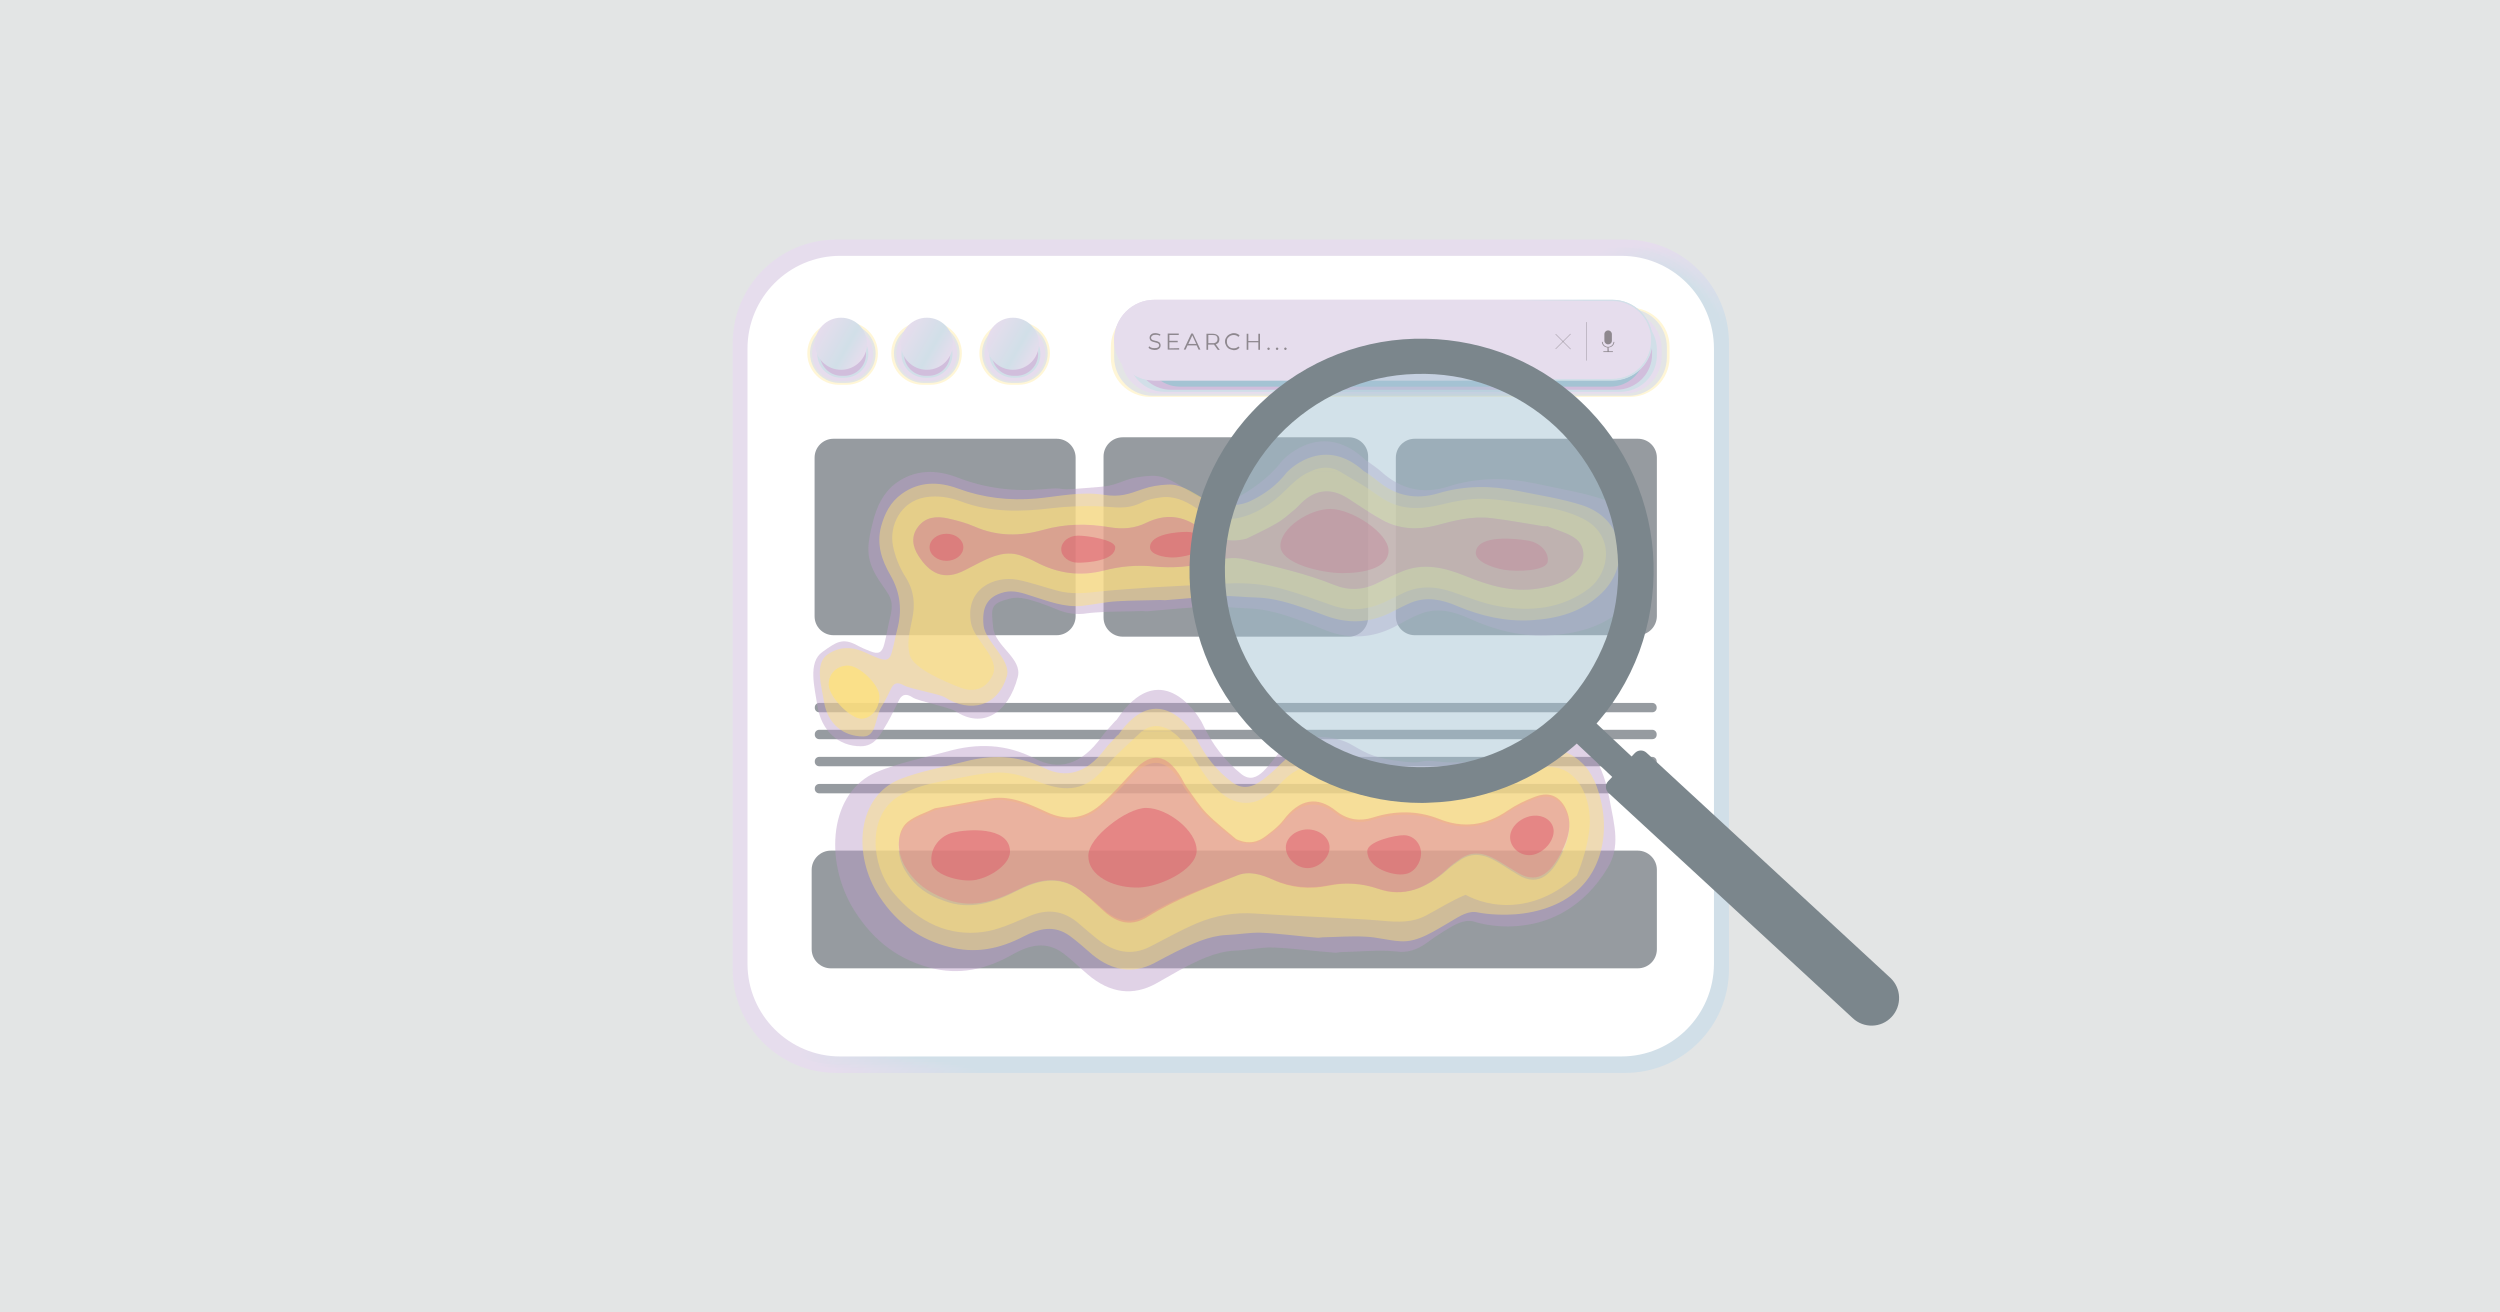 <?xml version="1.0" encoding="utf-8"?>
<!-- Generator: Adobe Illustrator 27.2.0, SVG Export Plug-In . SVG Version: 6.00 Build 0)  -->
<svg version="1.1" id="レイヤー_1" xmlns="http://www.w3.org/2000/svg" xmlns:xlink="http://www.w3.org/1999/xlink" x="0px"
	 y="0px" width="1200px" height="630px" viewBox="0 0 1200 630" style="enable-background:new 0 0 1200 630;" xml:space="preserve">
<style type="text/css">
	.st0{fill:#E3E5E5;}
	.st1{fill:url(#SVGID_1_);}
	.st2{fill:url(#SVGID_00000072279347331933090050000004178070070911099275_);}
	.st3{fill:url(#SVGID_00000075143606010264849910000010347725302707335849_);}
	.st4{fill:url(#SVGID_00000137853624215842165790000016089940419727095208_);}
	.st5{fill:url(#SVGID_00000023280856772992252720000001090699740241785501_);}
	.st6{fill:url(#SVGID_00000047028651846164546250000006598926747126290059_);}
	.st7{fill:#FFFFFF;}
	.st8{fill:#969BA0;}
	.st9{fill:#FFF6D6;}
	.st10{fill:#E6DDED;}
	.st11{fill:#D1DFE8;}
	.st12{fill:#D1BEDC;}
	.st13{fill:url(#SVGID_00000180367855818804600880000003541053986416193204_);}
	.st14{fill:url(#SVGID_00000079446980195052345280000002066989234263270276_);}
	.st15{fill:url(#SVGID_00000093170676643261900390000015144263916084788143_);}
	.st16{opacity:0.46;fill:#BB9DC9;enable-background:new    ;}
	.st17{opacity:0.46;fill:#FFE379;enable-background:new    ;}
	.st18{opacity:0.46;fill:#E58388;enable-background:new    ;}
	.st19{opacity:0.46;fill:#DE5366;enable-background:new    ;}
	.st20{opacity:0.46;}
	.st21{fill:#BB9DC9;}
	.st22{fill:#FFE379;}
	.st23{fill:#E58388;}
	.st24{fill:#DE5366;}
	.st25{fill:#A4C3D3;}
	.st26{fill:url(#SVGID_00000067938788361515816470000017108907249099774911_);}
	.st27{fill:url(#SVGID_00000013153071114924393130000009572478578497664935_);}
	.st28{fill:url(#SVGID_00000131352614677268063470000003217803847843999379_);}
	.st29{fill:url(#SVGID_00000083059470065767076470000011537084600606912187_);}
	.st30{fill:url(#SVGID_00000091732419744217732710000004983643554660377217_);}
	.st31{fill:url(#SVGID_00000054984538235125034070000004631415428066096820_);}
	.st32{fill:url(#SVGID_00000079455673746429191410000017131028345955575963_);}
	.st33{fill:url(#SVGID_00000034077615491581012340000012946181786702818734_);}
	.st34{fill:url(#SVGID_00000036250106777543272790000003446686831595064458_);}
	.st35{fill:url(#SVGID_00000164509504089071398750000001900104589834610622_);}
	.st36{fill:url(#SVGID_00000154410987891116234500000008905829596312534178_);}
	.st37{opacity:0.52;}
	.st38{fill:#3E3A39;}
	.st39{fill:none;}
	.st40{opacity:0.52;fill:#3E3A39;enable-background:new    ;}
	.st41{opacity:0.49;fill:url(#SVGID_00000014632814270149392910000006686629595723080344_);enable-background:new    ;}
	.st42{fill:url(#SVGID_00000131337040127749641780000016303691091910680470_);}
	.st43{fill:url(#SVGID_00000060713608157251951530000014802657083729592734_);}
	.st44{fill:url(#SVGID_00000143618607696669050310000006365295056210712719_);}
</style>
<rect class="st0" width="1200" height="630"/>
<g>
	<g>
		
			<linearGradient id="SVGID_1_" gradientUnits="userSpaceOnUse" x1="385.825" y1="558.025" x2="693.142" y2="865.342" gradientTransform="matrix(1 0 0 1 0 -448)">
			<stop  offset="0.638" style="stop-color:#E6DDED"/>
			<stop  offset="0.68" style="stop-color:#E6DDED"/>
			<stop  offset="0.796" style="stop-color:#D1DFE8"/>
			<stop  offset="0.993" style="stop-color:#D1DFE8"/>
		</linearGradient>
		<path class="st1" d="M780.1,515H401.4c-27.4,0-49.7-22.3-49.7-49.7V164.7c0-27.4,22.3-49.7,49.7-49.7h378.8
			c27.4,0,49.7,22.3,49.7,49.7v300.7C829.8,492.7,807.5,515,780.1,515z"/>
		
			<linearGradient id="SVGID_00000079469695366796237280000008403025331581908623_" gradientUnits="userSpaceOnUse" x1="386.775" y1="558.875" x2="692.608" y2="864.708" gradientTransform="matrix(1 0 0 1 0 -448)">
			<stop  offset="0.638" style="stop-color:#E6DDED"/>
			<stop  offset="0.673" style="stop-color:#E6DDED"/>
			<stop  offset="0.792" style="stop-color:#D1DFE8"/>
			<stop  offset="0.993" style="stop-color:#D1DFE8"/>
		</linearGradient>
		<path style="fill:url(#SVGID_00000079469695366796237280000008403025331581908623_);" d="M779.8,513.6H401.7
			c-27,0-48.8-21.8-48.8-48.8V165c0-27,21.8-48.8,48.8-48.8h378.2c27,0,48.8,21.8,48.8,48.8v299.8
			C828.6,491.8,806.7,513.6,779.8,513.6z"/>
		
			<linearGradient id="SVGID_00000131332901418681527640000005577297022186698919_" gradientUnits="userSpaceOnUse" x1="387.675" y1="560.025" x2="692.024" y2="864.374" gradientTransform="matrix(1 0 0 1 0 -448)">
			<stop  offset="0.638" style="stop-color:#E6DDED"/>
			<stop  offset="0.658" style="stop-color:#E6DDED"/>
			<stop  offset="0.783" style="stop-color:#D1DFE8"/>
			<stop  offset="0.993" style="stop-color:#D1DFE8"/>
		</linearGradient>
		<path style="fill:url(#SVGID_00000131332901418681527640000005577297022186698919_);" d="M779.4,512.4H401.9
			c-26.4,0-47.9-21.5-47.9-47.9v-299c0-26.4,21.5-47.9,47.9-47.9h377.5c26.4,0,47.9,21.5,47.9,47.9v298.9
			C827.5,490.9,806,512.4,779.4,512.4z"/>
		
			<linearGradient id="SVGID_00000109002561886855901180000017752249681962607006_" gradientUnits="userSpaceOnUse" x1="388.7" y1="560.9" x2="691.565" y2="863.765" gradientTransform="matrix(1 0 0 1 0 -448)">
			<stop  offset="0.638" style="stop-color:#E6DDED"/>
			<stop  offset="0.64" style="stop-color:#E6DDED"/>
			<stop  offset="0.771" style="stop-color:#D1DFE8"/>
			<stop  offset="0.993" style="stop-color:#D1DFE8"/>
		</linearGradient>
		<path style="fill:url(#SVGID_00000109002561886855901180000017752249681962607006_);" d="M779.2,511H402.3
			c-26,0-47.1-21.1-47.1-47.1v-298c0-26,21.1-47.1,47.1-47.1h376.8c26,0,47.1,21.1,47.1,47.1V464C826.2,490,805.2,511,779.2,511z"/>
		
			<linearGradient id="SVGID_00000026132757175873563670000006399991502396915843_" gradientUnits="userSpaceOnUse" x1="389.663" y1="562.013" x2="691.043" y2="863.393" gradientTransform="matrix(1 0 0 1 0 -448)">
			<stop  offset="0.638" style="stop-color:#E6DDED"/>
			<stop  offset="0.757" style="stop-color:#D1DFE8"/>
			<stop  offset="0.993" style="stop-color:#D1DFE8"/>
		</linearGradient>
		<path style="fill:url(#SVGID_00000026132757175873563670000006399991502396915843_);" d="M778.9,509.8H402.6
			c-25.5,0-46.2-20.7-46.2-46.2V166.4c0-25.5,20.7-46.2,46.2-46.2h376.1c25.5,0,46.2,20.7,46.2,46.2v297.2
			C825,489.1,804.4,509.8,778.9,509.8z"/>
		
			<linearGradient id="SVGID_00000051349872687404119270000001983068683421662620_" gradientUnits="userSpaceOnUse" x1="390.613" y1="562.862" x2="690.509" y2="862.759" gradientTransform="matrix(1 0 0 1 0 -448)">
			<stop  offset="0.638" style="stop-color:#E6DDED"/>
			<stop  offset="0.737" style="stop-color:#D1DFE8"/>
			<stop  offset="0.993" style="stop-color:#D1DFE8"/>
		</linearGradient>
		<path style="fill:url(#SVGID_00000051349872687404119270000001983068683421662620_);" d="M778.5,508.5H402.9
			c-25.1,0-45.4-20.3-45.4-45.4V166.8c0-25.1,20.3-45.4,45.4-45.4h375.6c25.1,0,45.4,20.3,45.4,45.4v296.3
			C823.9,488.2,803.5,508.5,778.5,508.5z"/>
		<path class="st7" d="M778.2,507.1H403.3c-24.5,0-44.5-19.9-44.5-44.5V167.3c0-24.5,19.9-44.5,44.5-44.5h374.9
			c24.5,0,44.5,19.9,44.5,44.5v295.4C822.6,487.3,802.7,507.1,778.2,507.1z"/>
	</g>
	<path class="st8" d="M793.1,341.9H393.2c-1.2,0-2.1-1-2.1-2.1v-0.3c0-1.2,1-2.1,2.1-2.1h399.9c1.2,0,2.1,1,2.1,2.1v0.3
		C795.2,340.9,794.3,341.9,793.1,341.9z"/>
	<path class="st8" d="M793.1,354.8H393.2c-1.2,0-2.1-1-2.1-2.1v-0.3c0-1.2,1-2.1,2.1-2.1h399.9c1.2,0,2.1,1,2.1,2.1v0.3
		C795.2,353.9,794.3,354.8,793.1,354.8z"/>
	<path class="st8" d="M793.1,367.8H393.2c-1.2,0-2.1-1-2.1-2.1v-0.3c0-1.2,1-2.1,2.1-2.1h399.9c1.2,0,2.1,1,2.1,2.1v0.3
		C795.2,366.8,794.3,367.8,793.1,367.8z"/>
	<path class="st8" d="M793.1,380.8H393.2c-1.2,0-2.1-1-2.1-2.1v-0.3c0-1.2,1-2.1,2.1-2.1h399.9c1.2,0,2.1,1,2.1,2.1v0.3
		C795.2,379.8,794.3,380.8,793.1,380.8z"/>
	<path class="st8" d="M507.2,304.9H400.1c-5,0-9.1-4-9.1-9.1v-76.1c0-5,4-9.1,9.1-9.1h107.1c5,0,9.1,4,9.1,9.1v76.1
		C516.3,300.8,512.2,304.9,507.2,304.9z"/>
	<path class="st8" d="M647.5,305.6H538.9c-5,0-9.2-4.1-9.2-9.2v-77.3c0-5,4.1-9.2,9.2-9.2h108.6c5,0,9.2,4.1,9.2,9.2v77.3
		C656.7,301.4,652.5,305.6,647.5,305.6z"/>
	<path class="st8" d="M786.1,304.9h-107c-5,0-9.1-4-9.1-9.1v-76.1c0-5,4-9.1,9.1-9.1h107.1c5,0,9.1,4,9.1,9.1v76.1
		C795.2,300.8,791.2,304.9,786.1,304.9z"/>
	<path class="st8" d="M786.1,464.8H398.8c-5,0-9.2-4.1-9.2-9.2v-38.1c0-5,4.1-9.2,9.2-9.2h387.3c5,0,9.2,4.1,9.2,9.2v38.1
		C795.3,460.8,791.2,464.8,786.1,464.8z"/>
	<g>
		<path class="st7" d="M406.4,185.2h-3.9c-8.6,0-15.6-6.9-15.6-15.6l0,0c0-8.6,6.9-15.6,15.6-15.6h3.9c8.6,0,15.6,6.9,15.6,15.6l0,0
			C422,178.2,414.9,185.2,406.4,185.2z"/>
		<path class="st9" d="M406.3,184.7h-3.7c-8.3,0-15.1-6.7-15.1-15.1l0,0c0-8.3,6.7-15.1,15.1-15.1h3.7c8.3,0,15.1,6.7,15.1,15.1l0,0
			C421.4,178,414.6,184.7,406.3,184.7z"/>
		<path class="st9" d="M406.2,184.3h-3.5c-8.1,0-14.7-6.6-14.7-14.7l0,0c0-8.1,6.6-14.7,14.7-14.7h3.5c8.1,0,14.7,6.6,14.7,14.7l0,0
			C420.8,177.8,414.2,184.3,406.2,184.3z"/>
		<path class="st0" d="M406.1,183.8H403c-7.8,0-14.2-6.4-14.2-14.2l0,0c0-7.8,6.4-14.2,14.2-14.2h3.1c7.8,0,14.2,6.4,14.2,14.2l0,0
			C420.3,177.6,413.9,183.8,406.1,183.8z"/>
		<path class="st0" d="M406,183.4h-3c-7.6,0-13.8-6.2-13.8-13.8l0,0c0-7.6,6.2-13.8,13.8-13.8h2.9c7.6,0,13.8,6.2,13.8,13.8l0,0
			C419.7,177.3,413.6,183.4,406,183.4z"/>
		<path class="st10" d="M405.8,183h-2.7c-7.3,0-13.3-5.9-13.3-13.3l0,0c0-7.3,5.9-13.3,13.3-13.3h2.7c7.3,0,13.3,5.9,13.3,13.3l0,0
			C419.2,177,413.1,183,405.8,183z"/>
		<path class="st10" d="M405.7,182.6h-2.5c-7.1,0-12.9-5.7-12.9-12.9l0,0c0-7.1,5.7-12.9,12.9-12.9h2.5c7.1,0,12.9,5.7,12.9,12.9
			l0,0C418.6,176.8,412.8,182.6,405.7,182.6z"/>
		<path class="st10" d="M405.6,182.1h-2.2c-6.8,0-12.3-5.5-12.3-12.3l0,0c0-6.8,5.5-12.3,12.3-12.3h2.2c6.8,0,12.3,5.5,12.3,12.3
			l0,0C417.9,176.5,412.5,182.1,405.6,182.1z"/>
		<path class="st10" d="M405.5,181.7h-1.9c-6.6,0-11.9-5.4-11.9-11.9l0,0c0-6.6,5.4-11.9,11.9-11.9h1.9c6.6,0,11.9,5.4,11.9,11.9
			l0,0C417.4,176.3,412.1,181.7,405.5,181.7z"/>
		<path class="st11" d="M405.4,181.3h-1.7c-6.4,0-11.4-5.2-11.4-11.4l0,0c0-6.4,5.2-11.4,11.4-11.4h1.7c6.4,0,11.4,5.2,11.4,11.4
			l0,0C416.8,176.1,411.8,181.3,405.4,181.3z"/>
		<path class="st11" d="M405.3,180.8h-1.5c-6,0-11-4.9-11-11l0,0c0-6,4.9-11,11-11h1.5c6,0,11,4.9,11,11l0,0
			C416.3,175.9,411.3,180.8,405.3,180.8z"/>
		<path class="st12" d="M405.2,180.4H404c-5.8,0-10.5-4.7-10.5-10.5l0,0c0-5.8,4.7-10.5,10.5-10.5h1.2c5.8,0,10.5,4.7,10.5,10.5l0,0
			C415.7,175.7,411,180.4,405.2,180.4z"/>
	</g>
	<g>
		<path class="st7" d="M446.7,185.2h-3.9c-8.6,0-15.6-6.9-15.6-15.6l0,0c0-8.6,6.9-15.6,15.6-15.6h3.9c8.6,0,15.6,6.9,15.6,15.6l0,0
			C462.3,178.2,455.3,185.2,446.7,185.2z"/>
		<path class="st9" d="M446.6,184.7h-3.7c-8.3,0-15.1-6.7-15.1-15.1l0,0c0-8.3,6.7-15.1,15.1-15.1h3.7c8.3,0,15.1,6.7,15.1,15.1l0,0
			C461.7,178,455,184.7,446.6,184.7z"/>
		<path class="st9" d="M446.5,184.3H443c-8.1,0-14.7-6.6-14.7-14.7l0,0c0-8.1,6.6-14.7,14.7-14.7h3.5c8.1,0,14.7,6.6,14.7,14.7l0,0
			C461.2,177.8,454.7,184.3,446.5,184.3z"/>
		<path class="st0" d="M446.4,183.8h-3.1c-7.8,0-14.2-6.4-14.2-14.2l0,0c0-7.8,6.4-14.2,14.2-14.2h3.1c7.8,0,14.2,6.4,14.2,14.2l0,0
			C460.6,177.6,454.2,183.8,446.4,183.8z"/>
		<path class="st0" d="M446.3,183.4h-2.9c-7.6,0-13.8-6.2-13.8-13.8l0,0c0-7.6,6.2-13.8,13.8-13.8h2.9c7.6,0,13.8,6.2,13.8,13.8l0,0
			C460,177.3,453.9,183.4,446.3,183.4z"/>
		<path class="st10" d="M446.2,183h-2.7c-7.3,0-13.3-5.9-13.3-13.3l0,0c0-7.3,5.9-13.3,13.3-13.3h2.7c7.3,0,13.3,5.9,13.3,13.3l0,0
			C459.5,177,453.5,183,446.2,183z"/>
		<path class="st10" d="M446,182.6h-2.5c-7.1,0-12.9-5.7-12.9-12.9l0,0c0-7.1,5.7-12.9,12.9-12.9h2.5c7.1,0,12.9,5.7,12.9,12.9l0,0
			C458.9,176.8,453.2,182.6,446,182.6z"/>
		<path class="st10" d="M445.9,182.1h-2.2c-6.8,0-12.3-5.5-12.3-12.3l0,0c0-6.8,5.5-12.3,12.3-12.3h2.2c6.8,0,12.3,5.5,12.3,12.3
			l0,0C458.4,176.5,452.8,182.1,445.9,182.1z"/>
		<path class="st10" d="M445.9,181.7H444c-6.6,0-11.9-5.4-11.9-11.9l0,0c0-6.6,5.4-11.9,11.9-11.9h1.9c6.6,0,11.9,5.4,11.9,11.9l0,0
			C457.8,176.3,452.4,181.7,445.9,181.7z"/>
		<path class="st11" d="M445.8,181.3h-1.7c-6.4,0-11.4-5.2-11.4-11.4l0,0c0-6.4,5.2-11.4,11.4-11.4h1.7c6.4,0,11.4,5.2,11.4,11.4
			l0,0C457.2,176.1,452.1,181.3,445.8,181.3z"/>
		<path class="st11" d="M445.7,180.8h-1.5c-6,0-11-4.9-11-11l0,0c0-6,4.9-11,11-11h1.5c6,0,11,4.9,11,11l0,0
			C456.7,175.9,451.8,180.8,445.7,180.8z"/>
		<path class="st12" d="M445.6,180.4h-1.2c-5.8,0-10.5-4.7-10.5-10.5l0,0c0-5.8,4.7-10.5,10.5-10.5h1.2c5.8,0,10.5,4.7,10.5,10.5
			l0,0C456.1,175.7,451.4,180.4,445.6,180.4z"/>
	</g>
	<g>
		<path class="st7" d="M488.9,185.2H485c-8.6,0-15.6-6.9-15.6-15.6l0,0c0-8.6,6.9-15.6,15.6-15.6h3.9c8.6,0,15.6,6.9,15.6,15.6l0,0
			C504.5,178.2,497.6,185.2,488.9,185.2z"/>
		<path class="st9" d="M488.9,184.7h-3.7c-8.3,0-15.1-6.7-15.1-15.1l0,0c0-8.3,6.7-15.1,15.1-15.1h3.7c8.3,0,15.1,6.7,15.1,15.1l0,0
			C503.9,178,497.2,184.7,488.9,184.7z"/>
		<path class="st9" d="M488.8,184.3h-3.5c-8.1,0-14.7-6.6-14.7-14.7l0,0c0-8.1,6.6-14.7,14.7-14.7h3.5c8.1,0,14.7,6.6,14.7,14.7l0,0
			C503.4,177.8,496.9,184.3,488.8,184.3z"/>
		<path class="st0" d="M488.7,183.8h-3.1c-7.8,0-14.2-6.4-14.2-14.2l0,0c0-7.8,6.4-14.2,14.2-14.2h3.1c7.8,0,14.2,6.4,14.2,14.2l0,0
			C502.8,177.6,496.5,183.8,488.7,183.8z"/>
		<path class="st0" d="M488.6,183.4h-2.9c-7.6,0-13.8-6.2-13.8-13.8l0,0c0-7.6,6.2-13.8,13.8-13.8h2.9c7.6,0,13.8,6.2,13.8,13.8l0,0
			C502.3,177.3,496.1,183.4,488.6,183.4z"/>
		<path class="st10" d="M488.5,183h-2.7c-7.3,0-13.3-5.9-13.3-13.3l0,0c0-7.3,5.9-13.3,13.3-13.3h2.7c7.3,0,13.3,5.9,13.3,13.3l0,0
			C501.7,177,495.8,183,488.5,183z"/>
		<path class="st10" d="M488.4,182.6h-2.5c-7.1,0-12.9-5.7-12.9-12.9l0,0c0-7.1,5.7-12.9,12.9-12.9h2.5c7.1,0,12.9,5.7,12.9,12.9
			l0,0C501.1,176.8,495.4,182.6,488.4,182.6z"/>
		<path class="st10" d="M488.3,182.1H486c-6.8,0-12.3-5.5-12.3-12.3l0,0c0-6.8,5.5-12.3,12.3-12.3h2.2c6.8,0,12.3,5.5,12.3,12.3l0,0
			C500.6,176.5,495.1,182.1,488.3,182.1z"/>
		<path class="st10" d="M488.2,181.7h-1.9c-6.6,0-11.9-5.4-11.9-11.9l0,0c0-6.6,5.4-11.9,11.9-11.9h1.9c6.6,0,11.9,5.4,11.9,11.9
			l0,0C500,176.3,494.6,181.7,488.2,181.7z"/>
		<path class="st11" d="M488,181.3h-1.7c-6.4,0-11.4-5.2-11.4-11.4l0,0c0-6.4,5.2-11.4,11.4-11.4h1.7c6.4,0,11.4,5.2,11.4,11.4l0,0
			C499.5,176.1,494.3,181.3,488,181.3z"/>
		<path class="st11" d="M487.9,180.8h-1.5c-6,0-11-4.9-11-11l0,0c0-6,4.9-11,11-11h1.5c6,0,11,4.9,11,11l0,0
			C498.9,175.9,494,180.8,487.9,180.8z"/>
		<path class="st12" d="M487.8,180.4h-1.2c-5.8,0-10.5-4.7-10.5-10.5l0,0c0-5.8,4.7-10.5,10.5-10.5h1.2c5.8,0,10.5,4.7,10.5,10.5
			l0,0C498.3,175.7,493.6,180.4,487.8,180.4z"/>
	</g>
	
		<linearGradient id="SVGID_00000052792484494155655560000017614718204637337251_" gradientUnits="userSpaceOnUse" x1="392.873" y1="606.749" x2="414.527" y2="619.251" gradientTransform="matrix(1 0 0 1 0 -448)">
		<stop  offset="0" style="stop-color:#E6DDED"/>
		<stop  offset="0.63" style="stop-color:#D1DFE8"/>
		<stop  offset="1" style="stop-color:#E6DDED"/>
	</linearGradient>
	<circle style="fill:url(#SVGID_00000052792484494155655560000017614718204637337251_);" cx="403.7" cy="165" r="12.5"/>
	
		<linearGradient id="SVGID_00000040546231472851869700000010151827018510605961_" gradientUnits="userSpaceOnUse" x1="434.131" y1="606.782" x2="455.785" y2="619.284" gradientTransform="matrix(1 0 0 1 0 -448)">
		<stop  offset="0" style="stop-color:#E6DDED"/>
		<stop  offset="0.63" style="stop-color:#D1DFE8"/>
		<stop  offset="1" style="stop-color:#E6DDED"/>
	</linearGradient>
	<circle style="fill:url(#SVGID_00000040546231472851869700000010151827018510605961_);" cx="444.9" cy="165" r="12.5"/>
	
		<linearGradient id="SVGID_00000169518404937398445840000001019512211847857289_" gradientUnits="userSpaceOnUse" x1="475.43" y1="606.782" x2="497.085" y2="619.284" gradientTransform="matrix(1 0 0 1 0 -448)">
		<stop  offset="0" style="stop-color:#E6DDED"/>
		<stop  offset="0.63" style="stop-color:#D1DFE8"/>
		<stop  offset="1" style="stop-color:#E6DDED"/>
	</linearGradient>
	<circle style="fill:url(#SVGID_00000169518404937398445840000001019512211847857289_);" cx="486.2" cy="165" r="12.5"/>
	<path class="st16" d="M771,240.2c-11-3.8-22.6-5.6-34-8.1c-14.1-3-28.1-3-42,1.5c-11.9,3.8-22.6,1.3-32-7.2c-2.2-2-4.3-3.2-6.6-5
		c0,0-0.6-0.3-0.7-0.3c-20.6-19.9-38.5-1.8-40.2,0l-0.6,0.7c-5.3,7.2-14.8,13.9-22.4,17.8c-8.1,4.1-15.2,0.1-22.1-4
		c-5.6-3.5-11.1-7.6-18-7.2c-4.4,0.2-9,0.9-13,2.5c-8,3-8.3,2.5-21.3,3.6c-12.1,1.1-5.4-0.8-17.1,0.3c-14.2,1.3-28-0.4-41.4-5.6
		c-10.2-3.9-20.5-4-29.8,2.9c-5.9,4.5-9,11.1-10.8,18.4c-2.5,10-3.6,16.2,0.9,24.6c5.4,10,10.1,10.8,7.3,21.5
		c-1,4.1-1.6,8.3-2.7,12.4c-1.1,4.4-2.8,5.2-6.8,3.6c-2.1-0.8-4.4-1.8-6.4-2.9c-6.9-3.7-9.9-1.5-16.5,3.2c-7.2,5-3.7,17.4-2.5,25.6
		c1.9,12.5,10.3,19.7,20.8,19.7c7.1,0,9.4-5.6,13-11.5c2-3.5,3.6-7.2,5.5-10.8c1.7-3.2,4.1-2.7,6.5-1.1c2.8,1.8,17.6,4.7,20.4,6.5
		c13.1,8.8,25.4,1.1,30-16.2c2.5-9.1-10.9-14.7-11.8-24c-0.9-9.5-1.6-11.3,8.1-13.8c4.8-1.2,9.5,0.6,14.1,2c3.2,1.1,6,2.2,8.4,3.2
		c4.5,2,9.6,2.7,14.4,1.9c1-0.1,2.2-0.3,4-0.4c7.5-0.6,15-0.4,22.5-0.7c0.9,0,1.8,0.2,2.7,0.1c9.9-0.8,19.6-1.9,29.5-2.2
		c6.2-0.2,12.3,0.6,18.4,0.8c9.3,0.2,18,3.1,26.7,6.3c3.7,1.3,7.3,2.8,11,4.3c11.1,4.3,21.9,3.8,32.6-1.6c3.9-2,7.7-4.4,11.8-6
		c8.4-3.7,16.6-1.7,24.4,1.9c12.7,5.7,25.6,9,39.5,8c14-1,26.9-4.8,36.8-15.3C796.5,273.6,793.6,247.9,771,240.2z"/>
	<path class="st17" d="M759.4,242.5c-10-3.2-20.6-4.8-30.9-6.9c-12.8-2.6-25.5-2.6-38.2,1.2c-10.8,3.2-20.5,1.2-29.1-6
		c-2-1.7-3.8-2.8-5.9-4.3l-0.6-0.3c-18.7-17-34.9-1.6-36.5,0l-0.6,0.6c-4.8,6.2-10.4,10.3-17.4,13.7c-7.3,3.5-17.1,2-23.4-1.7
		c-5.2-2.9-10.1-6.5-16.3-6.2c-4,0.2-8.1,0.8-11.8,2.1c-7.3,2.6-11.1,4-19,2.8c-10.9-1.7-21.5,0.8-32.3,1.8
		c-12.9,1.1-25.4-0.3-37.6-4.8c-9.2-3.4-18.6-3.5-27,2.6c-5.4,3.9-8.2,9.4-9.9,15.7c-2.2,8.5,0.3,16.1,4.5,23.3
		c4.9,8.5,5.7,17.1,3.2,26.3c-0.9,3.5-1.5,7.2-2.5,10.6c-1,3.7-2.5,4.4-6.3,3c-2-0.7-3.9-1.6-5.8-2.5c-6.4-3.1-12.7-3.5-18.7,0.6
		c-6.5,4.4-2.9,15.5-1.8,22.6c1.7,10.8,9.3,16.8,18.9,16.8c6.4,0,5.6-9.2,8.7-14.3c1.9-2.9,3.4-6.2,4.9-9.2c1.5-2.8,3.7-2.2,5.9-1
		c2.6,1.6,17.1,4.1,19.6,5.7c12,7.6,25.5,4.7,29.8-10.2c2.2-7.7-10.4-16.5-11.2-24.3c-0.8-8.2,1.3-13.9,10.1-16
		c4.4-1,8.6,0.4,12.8,1.8c8,2.5,15.9,5.7,24.5,4.8c5.6-0.6,11.1-1.9,16.7-2.2c6.8-0.4,13.7-0.4,20.5-0.6c0.8,0,1.7,0.1,2.5,0.1
		c9-0.7,17.8-1.6,26.8-2c5.6-0.2,11.2,0.6,16.8,0.7c8.5,0.2,16.3,2.7,24.2,5.4c3.4,1.1,6.6,2.4,10,3.6c10.1,3.6,19.9,3.2,29.6-1.3
		c3.6-1.8,7.1-3.7,10.6-5.2c7.6-3.1,15-1.5,22.2,1.6c11.5,4.8,23.3,7.6,35.9,6.8c12.8-0.8,24.4-4.1,33.6-13.1
		C782.6,271.2,779.9,249.2,759.4,242.5z"/>
	<path class="st17" d="M629,226.3c4.7,0,9.4,0,14.1,0c4,2.5,8.2,4.8,12.2,7.3c2.5,1.6,4.8,3.4,7.2,4.9c9.2,6.5,19.1,6.2,29.7,3.6
		c6.4-1.6,13-2.8,19.4-2.7c8.3,0.2,16.6,1.8,24.7,3.1c8.2,1.2,16.2,2.7,23.6,6.5c15.2,7.6,13.2,25.6,2.7,33.6
		c-12.9,9.6-27.8,11.2-43.2,8.4c-7.6-1.3-15-4.4-22.4-6.9c-8.3-2.8-16.3-3.1-24.3,1c-2.7,1.3-5.5,2.7-8.2,4
		c-8.4,3.8-16.9,4.5-25.6,1.3c-7.3-2.6-14.6-5.2-21.9-7.3c-9.1-2.6-18.5-3.5-27.9-3c-11.8,0.6-23.5,1.1-35.2,1.8
		c-8.6,0.6-17.2,1.1-25.9,2c-6.9,0.8-13.8,1.5-20.6-0.4c-6.3-1.7-12.5-3.9-18.9-5.2c-11.3-2.1-25.4,4.4-22.4,20.8
		c1.5,8.2,14.1,17,10.4,24.9c-3,6.5-8.8,8.7-15.7,6c-6.9-2.7-22.3-9-24.1-15.5c-1.6-5.8,0-11.5,1.1-17.1c1.6-7.3,1-13.9-3.2-20.5
		c-2.9-4.5-5-9.9-6-15c-1.8-9.3,3.4-21.1,15.5-23.2c6-1,11.8,0,17.2,2c14.3,5.4,29,5,43.8,3.2c6.9-0.8,14-1.1,21.1-0.9
		c9,0.2,14.3,2.1,22.5-2.1c2.4-1.2,5.4-1.7,8.1-2.1c6.5-1,12,1.5,17.1,4.9c4.4,2.8,9,5,14.3,5.4c9.3,0.6,19.8-5.4,26.2-11.3
		C618.9,233.7,623,228.7,629,226.3z M740.8,252.6c-8.3-1.3-16.6-2.9-25-3.9c-9.2-1.1-17.9,1.2-26.8,3.6c-8.7,2.2-17.4,1.7-25.3-2.6
		c-5.7-3.1-11.1-6.8-16.6-10.4c-8-5.2-15.5-4.5-22.3,2c-1,1-1.9,2-2.9,2.9c-3,2.5-5.9,5.2-9.3,7.1c-4.6,2.7-9.5,4.9-14.3,7.3
		c-0.6,0.1-1.1,0.2-1.8,0.4c-4.3,0.8-8.4,0.6-12.4-1.3c-2.9-1.3-5.8-2.6-8.4-4.4c-8.1-6-16.5-6.7-25.4-2.4
		c-5.6,2.8-11.6,3.2-17.6,2.2c-10.8-1.9-21.4-1.7-31.8,1.2c-11.3,3.2-22.2,3.2-33-1.5c-4.1-1.8-8.6-3-13.1-4
		c-5.3-1.1-10.4-0.7-14,3.9c-3.7,4.7-2.8,9.7,0.2,14.3c5.2,8,11.9,12.1,22.3,6.6c2.4-1.2,4.8-2.5,7.2-3.7c6.4-3.2,12.9-5.8,20.2-3
		c2.2,0.8,4.4,1.7,6.4,2.8c10.4,5.5,21.3,7.2,33,4.1c7.7-2,15.7-2.7,23.7-1.9c9,0.9,17.8,0.2,26.5-2.1c5.7-1.6,11.5-2.7,17.4-1.3
		c14.3,3.5,28.8,6.6,42.6,12.2c7.1,2.9,14.2,2.6,21.2-1c3.7-1.9,7.5-3.8,11.4-5.4c10.3-4.3,20.4-1.9,30.1,2
		c11.3,4.6,22.7,8.2,35.3,6.2c7.1-1.1,13.5-3,18.5-8.3c4.5-4.7,4.4-12.4-1-16c-3.8-2.6-8.6-3.7-13-5.6
		C742.2,252.8,741.6,252.7,740.8,252.6z"/>
	<path class="st17" d="M407,319.5c-5.4,0-9.3,3.9-9.2,9.1c0.1,5.9,10.4,16.3,15.7,16.3c4.7,0,8.6-4.8,8.6-10.6
		C422.1,328.7,412.5,319.4,407,319.5z"/>
	<path class="st18" d="M740.8,252.6c-8.3-1.3-16.6-2.9-25-3.9c-9.2-1.1-17.9,1.2-26.8,3.6c-8.7,2.2-17.4,1.7-25.3-2.6
		c-5.7-3.1-11.1-6.8-16.6-10.4c-8-5.2-15.5-4.5-22.3,2c-1,1-1.9,2-2.9,2.9c-3,2.5-5.9,5.2-9.3,7.1c-4.6,2.7-9.5,4.9-14.3,7.3
		l-1.8,0.4c-4.3,0.8-8.4,0.6-12.4-1.3c-2.9-1.3-5.8-2.6-8.4-4.4c-8.1-6-16.5-6.7-25.4-2.4c-5.6,2.8-11.6,3.2-17.6,2.2
		c-10.8-1.9-21.4-1.7-31.8,1.2c-11.3,3.2-22.2,3.2-33-1.5c-4.1-1.8-8.6-3-13.1-4c-5.3-1.1-10.4-0.7-14,3.9
		c-3.7,4.7-2.8,9.7,0.2,14.3c5.2,8,11.9,12.1,22.3,6.6c2.4-1.2,4.8-2.5,7.2-3.7c6.4-3.2,12.9-5.8,20.2-3c2.2,0.8,4.4,1.7,6.4,2.8
		c10.4,5.5,21.3,7.2,33,4.1c7.7-2,15.7-2.7,23.7-1.9c9,0.9,17.8,0.2,26.5-2.1c5.7-1.6,11.5-2.7,17.4-1.3
		c14.3,3.5,28.8,6.6,42.6,12.2c7.1,2.9,14.2,2.6,21.2-1c3.7-1.9,7.5-3.8,11.4-5.4c10.3-4.3,20.4-1.9,30.1,2
		c11.3,4.6,22.7,8.2,35.3,6.2c7.1-1.1,13.5-3,18.5-8.3c4.5-4.7,4.4-12.4-1-16c-3.8-2.6-8.6-3.7-13-5.6L740.8,252.6z"/>
	<path class="st17" d="M407,319.5c5.5,0,15.1,9.2,15.1,14.9c0,5.8-3.9,10.5-8.6,10.6c-5.3,0-15.5-10.3-15.7-16.3
		C397.7,323.5,401.6,319.5,407,319.5z"/>
	<ellipse class="st19" cx="454.3" cy="262.7" rx="8.1" ry="6.5"/>
	<path class="st19" d="M535.3,262.7c0,6.5-13.3,7.4-17.8,7.4s-8.1-2.9-8.1-6.5s3.6-6.5,8.1-6.5S535.3,259.1,535.3,262.7z"/>
	<path class="st19" d="M552,262.7c0-6.5,13.3-7.4,17.8-7.4s8.1,2.9,8.1,6.5s-10.5,5.8-14.9,5.8C558.6,267.6,552,266.2,552,262.7z"/>
	<path class="st19" d="M708.4,264.8c1.2-8.3,19.3-6.3,25.1-5.3c5.9,1,10.1,5.6,9.4,10.1c-0.7,4.6-15.1,4.9-20.9,3.9
		C716.1,272.5,707.7,269.4,708.4,264.8z"/>
	<path class="st19" d="M666.5,264.3c0,8.5-12,10.8-22.1,10.8s-29.8-4.6-29.8-13.1s13.8-17.7,24-17.7S666.5,255.8,666.5,264.3z"/>
	<path class="st17" d="M629,226.3c0,0,7.2-4.1,14.1,0"/>
	<g class="st20">
		<path class="st21" d="M771.6,416.7c6.3-10.3,3.4-20.2,0.9-33.4c-1.8-9.6-4.8-18.3-10.8-24.2c-9.2-9.3-19.6-9-29.7-3
			c-13.4,8-27.1,11.1-41.3,9.5c-11.8-1.3-5,1.3-17.1,0c-13-1.5-16.7-3.4-24.6-8c-4-2.4-8.6-3.4-13-3.7c-6.9-0.6-14.1-0.4-19.7,4.9
			c-6.8,6.6-12.3,19.1-20.4,12.8c-7.7-6.2-13.9-13.8-19.1-25l-0.6-1c-1.7-2.9-19.5-31-40.2-0.1c0,0-0.6,0.6-0.7,0.6
			c-2.4,2.8-4.4,4.7-6.6,7.7c-9.4,13-20.2,16.5-32,10.3c-13.9-7.2-27.9-7.4-42-3.4c-11.4,3.1-23.1,5.4-34,9.9
			c-22.5,9.6-25.4,42.3-10.9,66c10,16.1,22.6,24.2,36.6,27.9c13.9,3.7,26.9,0.9,39.5-6.3c8-4.5,16.1-6.8,24.5-0.6
			c4,3,7.8,6.8,11.8,10.2c10.6,9,21.6,10.4,32.7,4.3c3.7-2,7.4-4.3,11.1-6.3c8.7-4.7,17.5-9.1,26.8-9.5c6.2-0.2,12.3-1.7,18.5-1.5
			c9.9,0.4,19.7,1.8,29.6,2.5c0.9,0.1,1.8-0.3,2.7-0.3c7.5-0.1,15.1-0.9,22.6-0.6c1.8,0.1,3,0.2,4,0.3c4.9,0.8,10-0.7,14.6-4.1
			c2.4-1.8,5.3-3.8,8.4-5.7c4.6-2.8,9.3-5.8,14.1-4.6c0,0,10.5,3.7,23.7,1.9C744.1,442.7,760.2,435.6,771.6,416.7z"/>
	</g>
	<g class="st20">
		<path class="st22" d="M764.4,418.4c5.3-9.3,6.7-20.8,4.5-32c-1.7-8.2-4.4-15.5-9.9-20.5c-8.4-7.8-17.8-7.6-27-2.5
			c-12.2,6.8-24.6,9.6-37.6,8.4c-10.8-1-21.3-4.6-32.3-1.8c-8,2.1-15.1-2.9-22.4-6.9c-3.7-2-7.8-2.9-11.9-3.2
			c-6.3-0.6-11.3,5.2-16.3,9.9c-6.3,5.7-12.8,11.2-20.2,5.6c-7.1-5.4-12.7-12-17.4-21.7l-0.6-0.9c-1.6-2.6-17.7-26.9-36.5-0.1
			l-0.6,0.4c-2.1,2.4-4,4-6,6.7c-8.6,11.3-18.4,14.1-29.1,8.8c-12.7-6.2-25.3-6.4-38.2-3c-10.4,2.7-20.9,4.5-30.9,8.4
			c-20.5,8.2-23.1,36.1-9.9,56.3c9.1,13.9,20.6,20.9,33.3,24.2c12.7,3.4,24.4,1,35.9-5c7.2-3.7,14.7-5.8,22.3-0.2
			c3.7,2.7,7.2,5.9,10.8,9c9.6,7.8,19.6,9.3,29.8,3.9c3.4-1.8,6.7-3.6,10.1-5.3c8-3.9,15.9-7.7,24.4-8.1c5.6-0.2,11.2-1.3,16.8-1.1
			c9,0.4,17.9,1.7,26.9,2.4c0.8,0.1,1.7-0.2,2.5-0.2c6.8-0.1,13.7-0.7,20.5-0.3c5.6,0.2,11.2,1.9,16.8,2.2
			c8.6,0.6,16.6-5.2,24.5-9.7c4.1-2.5,8.4-5.2,12.8-4.1c0,0,10.2,2.1,22.1,0.4C743.5,436.7,757.1,431.3,764.4,418.4z"/>
	</g>
	<g class="st20">
		<path class="st22" d="M703.5,429.5c-6.4,2.6-12.7,6.6-18.9,9.9c-6.8,3.6-13.7,3.2-20.7,2.6c-8.6-0.8-17.2-1.1-26-1.6
			c-11.8-0.6-23.5-1.1-35.4-1.9c-9.5-0.7-18.9,0.8-28.1,4.7c-7.5,3.2-14.8,7.3-22.2,11.1c-8.8,4.6-17.4,3-25.8-3.8
			c-2.8-2.2-5.5-4.6-8.2-6.9c-8-7.1-16-7.3-24.3-3.8c-7.4,3.1-14.8,6.7-22.5,7.6c-15.3,1.9-30.2-3.8-42.9-19.3
			c-10.4-12.9-12.4-36.4,2.7-45.8c7.4-4.6,15.5-6.3,23.6-7.8c8.2-1.5,16.5-3.6,24.7-3.7c6.5,0,13.1,2.1,19.4,4.6
			c10.5,4.1,20.5,5.2,29.7-5c2.4-2.6,4.7-5.4,7.2-7.8c4-4,8.2-7.7,12.3-11.6c4.7,0,9.4,0,14.1,0c6.2,3.8,10.1,11.9,14.6,18.8
			c6.4,9.6,13.7,16.5,23,15.5c5.4-0.6,10-4,14.3-8.7c5.2-5.6,10.8-9.5,17.1-8.1c2.8,0.7,5.7,1.3,8.1,3.4c8.2,6.8,16.9,6.5,25.9,5.9
			c7.1-0.4,14.1-0.2,21.1,0.8c14.9,2.2,29.6,1.8,43.8-6.5c5.5-3.1,11.2-4.8,17.2-3.6c12.1,2.6,17.2,17.9,15.5,30.5
			c-1,7.2-3.1,14.6-5.9,21.2c-12.9,11.9-26.2,14.8-36.4,14.1C710.5,433.7,703.5,429.5,703.5,429.5z M448.5,389
			c-4.4,2.2-9.2,3.5-13,6.7c-5.4,4.5-5.4,14.9-1,22.2c4.9,8.1,11.3,11.9,18.4,14.4c12.4,4.8,23.9,1.1,35.2-4.7
			c9.7-4.9,19.8-7.8,30.1-0.4c3.9,2.8,7.7,6,11.4,9.3c6.9,6.2,14.1,7.1,21.2,2.7c13.8-8.4,28.3-13.2,42.8-18.9
			c5.9-2.4,11.8-0.6,17.5,1.9c8.7,3.8,17.7,4.5,26.7,2.7c8.2-1.6,16.1-0.9,23.9,1.7c11.8,4,22.6,0.3,33-9.1c2-1.8,4.3-3.4,6.4-4.8
			c7.3-4.7,13.8-1.5,20.2,2.6c2.4,1.6,4.8,3,7.2,4.5c10.4,6.5,17-0.6,22.2-12.1c3-6.7,3.8-13.7,0.1-19.8c-3.6-6-8.7-6.5-14-4.5
			c-4.5,1.7-9,3.8-13.1,6.6c-10.9,7.5-21.7,8.5-33,4.1c-10.4-4-21.1-3.9-31.8-0.6c-5.9,1.9-12,1.3-17.6-3c-9-6.8-17.5-5.7-25.4,4.3
			c-2.5,3-5.5,5-8.4,7.3c-3.9,3-8.2,3.5-12.4,2.1c-0.6-0.2-1.2-0.4-1.8-0.7c-4.8-3.9-9.7-7.5-14.3-12c-3.4-3.2-6.3-7.6-9.3-11.6
			c-1.1-1.5-2-3.1-2.9-4.7c-6.8-10.8-14.2-11.8-22.3-3.6c-5.5,5.6-10.9,11.5-16.6,16.2c-8,6.6-16.6,7.1-25.3,3.1
			c-8.7-3.9-17.5-8-26.7-6.7c-8.4,1.1-16.7,2.9-25,4.1C450,388.8,449.3,388.9,448.5,389z"/>
	</g>
	<g class="st20">
		<path class="st23" d="M448.6,388c-4.4,2.2-9.2,3.5-13,6.6c-5.3,4.4-5.4,14.4-1,21.6c4.9,8.1,11.3,12.1,18.3,14.9
			c12.4,5.3,23.9,1.9,35.2-3.8c9.7-4.9,19.8-7.8,30.1-0.1c3.9,2.9,7.6,6.4,11.4,9.9c6.9,6.5,14.1,7.5,21.2,3
			c13.9-8.7,28.3-13.8,42.8-19.8c5.9-2.5,11.8-0.6,17.5,2c8.7,4,17.8,4.7,26.7,2.8c8.2-1.7,16.1-1.1,23.9,1.6
			c11.8,4.1,22.6,0.1,33-9.6c2-1.9,4.3-3.5,6.4-5c7.3-4.8,13.8-1.6,20.2,2.4c2.4,1.5,4.8,2.9,7.2,4.4c10.4,6.3,17-1,22.2-12.5
			c3-6.7,3.8-13.3,0.2-19.5c-3.6-5.9-8.7-6.5-14-4.5c-4.5,1.7-8.8,3.7-13.1,6.6c-10.9,7.5-21.7,8.6-33,4.1
			c-10.4-4.1-21.1-4.1-31.8-0.7c-5.9,1.9-12,1.3-17.6-3.1c-9-7.3-17.5-6-25.4,4.4c-2.5,3.2-5.5,5.4-8.4,7.6
			c-3.9,3.1-8.2,3.7-12.4,2.2c-0.6-0.2-1.2-0.4-1.8-0.7c-4.8-4.1-9.7-7.8-14.3-12.5c-3.4-3.5-6.3-8.1-9.3-12.2c-1.1-1.5-2-3.4-2.9-5
			c-6.8-11.3-14.2-12.3-22.3-3.6c-5.5,5.9-10.9,12.1-16.6,17c-8,6.8-16.6,7.4-25.3,3.4s-17.5-8.1-26.7-6.7c-8.4,1.2-16.7,3-25,4.4
			C450,387.7,449.3,387.9,448.6,388z"/>
	</g>
	<g class="st20">
		<path class="st24" d="M617.2,406.8c0,4.7,4.7,9.9,10.5,9.9c5.8-0.1,10.5-5.3,10.5-9.9c0-4.7-4.7-8.6-10.5-8.7
			C621.9,398.2,617.2,402.1,617.2,406.8z"/>
	</g>
	<g class="st20">
		<path class="st24" d="M724.9,402.8c0.6,4.7,5.6,8.8,11.4,7.4c5.8-1.6,10-7.5,9.4-12.1s-5.6-7.6-11.4-6.3
			C728.6,393.2,724.3,398,724.9,402.8z"/>
	</g>
	<g class="st20">
		<path class="st24" d="M656.3,408.5c0,8.8,13.3,12,17.8,11.1c4.5-0.4,8-5.3,8-10s-3.6-8.6-8.1-8.7
			C669.7,400.8,656.3,403.9,656.3,408.5z"/>
	</g>
	<g class="st20">
		<path class="st24" d="M484.8,408c-1.1-11.6-20.8-9.9-27.2-8.4c-6.5,1.5-11.2,7.6-10.5,14.1c0.6,6.8,16.2,10.5,22.7,8.3
			C476.3,420.4,485.4,414.4,484.8,408z"/>
	</g>
	<g class="st20">
		<path class="st24" d="M522.4,410.9c0,9.6,11.9,14.9,22.1,15.1c10.2,0.8,29.9-8.1,29.9-17.8c0-9.4-13.8-20.2-24-20.4
			c-5-0.1-12.1,3.7-17.8,8.3C526.9,400.7,522.4,406.1,522.4,410.9z"/>
	</g>
	<g class="st20">
		<path class="st22" d="M562.5,350.9c0,0.3-7.2-5.5-14.1,0"/>
	</g>
	<g>
		<path class="st7" d="M783.4,191H550.5c-10.5,0-19-8.5-19-19v-5.7c0-10.5,8.5-19,19-19h232.9c10.5,0,19,8.5,19,19v5.7
			C802.5,182.5,794,191,783.4,191z"/>
		<path class="st9" d="M782.4,190.5H552c-10.4,0-18.8-8.4-18.8-18.8v-5.2c0-10.4,8.4-18.8,18.8-18.8h230.6
			c10.4,0,18.8,8.4,18.8,18.8v5.2C801.3,182,792.9,190.5,782.4,190.5z"/>
		<path class="st0" d="M781.5,190H553.4c-10.3,0-18.6-8.3-18.6-18.6v-4.7c0-10.3,8.3-18.6,18.6-18.6h228.1
			c10.3,0,18.6,8.3,18.6,18.6v4.7C800.1,181.7,791.8,190,781.5,190z"/>
		<path class="st0" d="M780.5,189.5H554.8c-10.2,0-18.4-8.2-18.4-18.4V167c0-10.2,8.2-18.4,18.4-18.4h225.8
			c10.2,0,18.4,8.2,18.4,18.4v4.1C798.9,181.3,790.7,189.5,780.5,189.5z"/>
		<path class="st10" d="M779.6,189H556.2c-10.1,0-18.1-8.2-18.1-18.1v-3.6c0-10.1,8.2-18.1,18.1-18.1h223.3
			c10.1,0,18.1,8.2,18.1,18.1v3.6C797.8,180.9,789.6,189,779.6,189z"/>
		<path class="st10" d="M778.6,188.5H557.7c-9.9,0-17.9-8.1-17.9-17.9v-3.1c0-9.9,8.1-17.9,17.9-17.9h220.9
			c9.9,0,17.9,8.1,17.9,17.9v3.1C796.5,180.5,788.6,188.5,778.6,188.5z"/>
		<path class="st11" d="M777.6,188.1H559.1c-9.7,0-17.7-8-17.7-17.7v-2.6c0-9.7,8-17.7,17.7-17.7h218.5c9.7,0,17.7,8,17.7,17.7v2.6
			C795.4,180.1,787.5,188.1,777.6,188.1z"/>
		<path class="st11" d="M776.7,187.5H560.6c-9.6,0-17.5-7.8-17.5-17.5v-2.1c0-9.6,7.8-17.5,17.5-17.5h216.1
			c9.6,0,17.5,7.8,17.5,17.5v2.1C794.2,179.7,786.4,187.5,776.7,187.5z"/>
		<path class="st12" d="M775.7,187.1H562.1c-9.5,0-17.2-7.7-17.2-17.2v-1.6c0-9.5,7.7-17.2,17.2-17.2h213.7
			c9.5,0,17.2,7.7,17.2,17.2v1.6C793.1,179.3,785.4,187.1,775.7,187.1z"/>
		<path class="st12" d="M774.8,186.5H563.5c-9.4,0-17-7.6-17-17v-1c0-9.4,7.6-17,17-17h211.3c9.4,0,17,7.6,17,17v1
			C791.8,178.9,784.2,186.5,774.8,186.5z"/>
		<path class="st12" d="M773.8,186.1H565c-9.3,0-16.9-7.5-16.9-16.9v-0.6c0-9.3,7.5-16.9,16.9-16.9h208.8c9.3,0,16.9,7.5,16.9,16.9
			v0.6C790.7,178.6,783.1,186.1,773.8,186.1z"/>
		<path class="st25" d="M772.9,185.6H566.4c-9.2,0-16.7-7.5-16.7-16.7l0,0c0-9.2,7.5-16.7,16.7-16.7h206.5c9.2,0,16.7,7.5,16.7,16.7
			l0,0C789.5,178.1,782.1,185.6,772.9,185.6z"/>
	</g>
	<g>
		<g>
			
				<linearGradient id="SVGID_00000129172383268441213170000013726037832925998733_" gradientUnits="userSpaceOnUse" x1="597.215" y1="544.465" x2="730.49" y2="677.74" gradientTransform="matrix(1 0 0 1 0 -448)">
				<stop  offset="0.638" style="stop-color:#E6DDED"/>
				<stop  offset="0.68" style="stop-color:#E6DDED"/>
				<stop  offset="0.796" style="stop-color:#D1DFE8"/>
				<stop  offset="0.993" style="stop-color:#D1DFE8"/>
			</linearGradient>
			<path style="fill:url(#SVGID_00000129172383268441213170000013726037832925998733_);" d="M773.9,182.7H554.2
				c-10.8,0-19.4-8.7-19.4-19.4l0,0c0-10.8,8.7-19.4,19.4-19.4h219.7c10.8,0,19.4,8.7,19.4,19.4l0,0
				C793.3,174,784.7,182.7,773.9,182.7z"/>
			
				<linearGradient id="SVGID_00000059287286117216298590000015498529698490419135_" gradientUnits="userSpaceOnUse" x1="597.323" y1="544.573" x2="730.38" y2="677.63" gradientTransform="matrix(1 0 0 1 0 -448)">
				<stop  offset="0.638" style="stop-color:#E6DDED"/>
				<stop  offset="0.673" style="stop-color:#E6DDED"/>
				<stop  offset="0.792" style="stop-color:#D1DFE8"/>
				<stop  offset="0.993" style="stop-color:#D1DFE8"/>
			</linearGradient>
			<path style="fill:url(#SVGID_00000059287286117216298590000015498529698490419135_);" d="M773.9,182.5H554.1
				c-10.6,0-19.3-8.6-19.3-19.3l0,0c0-10.6,8.6-19.3,19.3-19.3h219.7c10.6,0,19.3,8.6,19.3,19.3l0,0
				C793.2,173.9,784.6,182.5,773.9,182.5z"/>
			
				<linearGradient id="SVGID_00000089560666829793180490000006054255478426862487_" gradientUnits="userSpaceOnUse" x1="597.356" y1="544.756" x2="730.194" y2="677.594" gradientTransform="matrix(1 0 0 1 0 -448)">
				<stop  offset="0.638" style="stop-color:#E6DDED"/>
				<stop  offset="0.658" style="stop-color:#E6DDED"/>
				<stop  offset="0.783" style="stop-color:#D1DFE8"/>
				<stop  offset="0.993" style="stop-color:#D1DFE8"/>
			</linearGradient>
			<path style="fill:url(#SVGID_00000089560666829793180490000006054255478426862487_);" d="M773.9,182.4H554.1
				c-10.5,0-19-8.5-19-19l0,0c0-10.5,8.5-19,19-19h219.8c10.5,0,19,8.5,19,19l0,0C793,173.7,784.5,182.4,773.9,182.4z"/>
			
				<linearGradient id="SVGID_00000096059082997010306330000015176928463671117481_" gradientUnits="userSpaceOnUse" x1="597.564" y1="544.764" x2="730.184" y2="677.384" gradientTransform="matrix(1 0 0 1 0 -448)">
				<stop  offset="0.638" style="stop-color:#E6DDED"/>
				<stop  offset="0.65" style="stop-color:#E6DDED"/>
				<stop  offset="0.777" style="stop-color:#D1DFE8"/>
				<stop  offset="0.993" style="stop-color:#D1DFE8"/>
			</linearGradient>
			<path style="fill:url(#SVGID_00000096059082997010306330000015176928463671117481_);" d="M773.9,182.1H554.1
				c-10.4,0-18.9-8.5-18.9-18.9l0,0c0-10.4,8.5-18.9,18.9-18.9h219.8c10.4,0,18.9,8.5,18.9,18.9l0,0
				C792.9,173.7,784.3,182.1,773.9,182.1z"/>
			
				<linearGradient id="SVGID_00000177468655688773695310000013094594993475262371_" gradientUnits="userSpaceOnUse" x1="597.671" y1="544.871" x2="730.073" y2="677.273" gradientTransform="matrix(1 0 0 1 0 -448)">
				<stop  offset="0.638" style="stop-color:#E6DDED"/>
				<stop  offset="0.764" style="stop-color:#E6DDED"/>
				<stop  offset="0.993" style="stop-color:#D1DFE8"/>
			</linearGradient>
			<path style="fill:url(#SVGID_00000177468655688773695310000013094594993475262371_);" d="M773.9,182H554.1
				c-10.4,0-18.8-8.4-18.8-18.8l0,0c0-10.4,8.4-18.8,18.8-18.8h219.8c10.4,0,18.8,8.4,18.8,18.8l0,0
				C792.6,173.6,784.2,182,773.9,182z"/>
			
				<linearGradient id="SVGID_00000176001204791810524620000004873288787121573528_" gradientUnits="userSpaceOnUse" x1="597.779" y1="544.979" x2="729.963" y2="677.163" gradientTransform="matrix(1 0 0 1 0 -448)">
				<stop  offset="0.638" style="stop-color:#E6DDED"/>
				<stop  offset="0.757" style="stop-color:#E6DDED"/>
				<stop  offset="0.993" style="stop-color:#E6DDED"/>
			</linearGradient>
			<path style="fill:url(#SVGID_00000176001204791810524620000004873288787121573528_);" d="M773.9,181.8H554.1
				c-10.3,0-18.6-8.3-18.6-18.6l0,0c0-10.3,8.3-18.6,18.6-18.6h219.8c10.3,0,18.6,8.3,18.6,18.6l0,0
				C792.5,173.5,784.2,181.8,773.9,181.8z"/>
			
				<linearGradient id="SVGID_00000043421514709174932620000016821513646096491947_" gradientUnits="userSpaceOnUse" x1="597.887" y1="545.087" x2="729.852" y2="677.053" gradientTransform="matrix(1 0 0 1 0 -448)">
				<stop  offset="0.638" style="stop-color:#E6DDED"/>
				<stop  offset="0.737" style="stop-color:#E6DDED"/>
				<stop  offset="0.993" style="stop-color:#E6DDED"/>
			</linearGradient>
			<path style="fill:url(#SVGID_00000043421514709174932620000016821513646096491947_);" d="M773.9,181.7H554.1
				c-10.2,0-18.5-8.3-18.5-18.5l0,0c0-10.2,8.3-18.5,18.5-18.5h219.8c10.2,0,18.5,8.3,18.5,18.5l0,0
				C792.4,173.4,784.1,181.7,773.9,181.7z"/>
			
				<linearGradient id="SVGID_00000142141635160725084970000011122913230162189238_" gradientUnits="userSpaceOnUse" x1="597.995" y1="545.195" x2="729.742" y2="676.942" gradientTransform="matrix(1 0 0 1 0 -448)">
				<stop  offset="0.638" style="stop-color:#E6DDED"/>
				<stop  offset="0.724" style="stop-color:#E6DDED"/>
				<stop  offset="0.993" style="stop-color:#E6DDED"/>
			</linearGradient>
			<path style="fill:url(#SVGID_00000142141635160725084970000011122913230162189238_);" d="M773.9,181.5H554.1
				c-10.1,0-18.3-8.2-18.3-18.3l0,0c0-10.1,8.2-18.3,18.3-18.3h219.8c10.1,0,18.3,8.2,18.3,18.3l0,0
				C792.2,173.3,784,181.5,773.9,181.5z"/>
			
				<linearGradient id="SVGID_00000137827933171608329190000011215258196246096049_" gradientUnits="userSpaceOnUse" x1="598.052" y1="545.352" x2="729.582" y2="676.882" gradientTransform="matrix(1 0 0 1 0 -448)">
				<stop  offset="0.638" style="stop-color:#E6DDED"/>
				<stop  offset="0.687" style="stop-color:#E6DDED"/>
				<stop  offset="0.993" style="stop-color:#E6DDED"/>
			</linearGradient>
			<path style="fill:url(#SVGID_00000137827933171608329190000011215258196246096049_);" d="M773.9,181.4H554.1
				c-10,0-18.1-8.1-18.1-18.1l0,0c0-10,8.1-18.1,18.1-18.1h219.8c10,0,18.1,8.1,18.1,18.1l0,0C792.1,173.3,783.9,181.4,773.9,181.4z
				"/>
			
				<linearGradient id="SVGID_00000087400674467192801640000016656957018034154632_" gradientUnits="userSpaceOnUse" x1="598.11" y1="545.51" x2="729.421" y2="676.821" gradientTransform="matrix(1 0 0 1 0 -448)">
				<stop  offset="0.638" style="stop-color:#E6DDED"/>
				<stop  offset="0.658" style="stop-color:#E6DDED"/>
				<stop  offset="0.993" style="stop-color:#E6DDED"/>
			</linearGradient>
			<path style="fill:url(#SVGID_00000087400674467192801640000016656957018034154632_);" d="M773.9,181.3H554.1
				c-9.9,0-17.9-8.1-17.9-17.9l0,0c0-9.9,8.1-17.9,17.9-17.9h219.8c9.9,0,17.9,8.1,17.9,17.9l0,0
				C791.8,173.2,783.9,181.3,773.9,181.3z"/>
			
				<linearGradient id="SVGID_00000153677222131843153780000002293306619224192388_" gradientUnits="userSpaceOnUse" x1="598.343" y1="545.493" x2="729.436" y2="676.586" gradientTransform="matrix(1 0 0 1 0 -448)">
				<stop  offset="0.638" style="stop-color:#E6DDED"/>
				<stop  offset="0.993" style="stop-color:#E6DDED"/>
			</linearGradient>
			<path style="fill:url(#SVGID_00000153677222131843153780000002293306619224192388_);" d="M773.9,181H554.1
				c-9.9,0-17.8-8-17.8-17.8l0,0c0-9.9,8-17.8,17.8-17.8H774c9.9,0,17.8,8,17.8,17.8l0,0C791.7,173.1,783.8,181,773.9,181z"/>
			<path class="st10" d="M773.9,180.9H554.1c-9.7,0-17.6-7.8-17.6-17.6l0,0c0-9.7,7.8-17.6,17.6-17.6H774c9.7,0,17.6,7.8,17.6,17.6
				l0,0C791.6,173,783.7,180.9,773.9,180.9z"/>
		</g>
		<g class="st37">
			<path class="st38" d="M552.5,167.7c-0.6-0.2-0.9-0.4-1.2-0.8l0.3-0.7c0.3,0.3,0.7,0.6,1.1,0.7c0.4,0.2,0.9,0.2,1.5,0.2
				c0.7,0,1.2-0.1,1.6-0.3c0.3-0.2,0.6-0.6,0.6-1c0-0.3-0.1-0.6-0.3-0.8s-0.4-0.3-0.7-0.4c-0.2-0.1-0.7-0.2-1.1-0.3
				c-0.6-0.1-1-0.3-1.3-0.4c-0.3-0.1-0.7-0.3-0.9-0.7c-0.2-0.3-0.3-0.7-0.3-1.1c0-0.3,0.1-0.8,0.3-1.1s0.6-0.6,0.9-0.8
				c0.4-0.2,1-0.3,1.6-0.3c0.4,0,0.9,0.1,1.3,0.2c0.4,0.1,0.8,0.3,1.1,0.4l-0.2,0.7c-0.3-0.2-0.7-0.3-1-0.4
				c-0.3-0.1-0.8-0.1-1.1-0.1c-0.7,0-1.2,0.1-1.6,0.4c-0.3,0.2-0.6,0.6-0.6,1c0,0.3,0.1,0.6,0.3,0.8s0.4,0.3,0.7,0.4
				c0.3,0.1,0.7,0.2,1.1,0.3c0.6,0.1,1,0.2,1.3,0.4c0.3,0.1,0.7,0.3,0.9,0.7c0.2,0.2,0.3,0.7,0.3,1.1c0,0.3-0.1,0.8-0.3,1.1
				s-0.6,0.6-1,0.8s-1,0.3-1.6,0.3C553.7,167.9,553.1,167.9,552.5,167.7z"/>
			<path class="st38" d="M566,167.1v0.7h-5.5v-7.7h5.3v0.7h-4.5v2.8h4v0.7h-4v2.9L566,167.1L566,167.1z"/>
			<path class="st38" d="M574.4,165.8H570l-0.9,2h-0.9l3.6-7.7h0.8l3.6,7.7h-0.9L574.4,165.8z M574.2,165.1l-1.9-4.1l-1.9,4.1H574.2
				z"/>
			<path class="st38" d="M584.5,167.9l-1.8-2.5c-0.2,0-0.4,0-0.7,0h-2.1v2.5h-0.8v-7.7h2.9c1,0,1.8,0.2,2.4,0.7
				c0.6,0.4,0.9,1.1,0.9,1.9c0,0.6-0.1,1.1-0.4,1.6c-0.3,0.4-0.8,0.7-1.3,0.9l1.9,2.7L584.5,167.9L584.5,167.9z M583.8,164.2
				c0.4-0.3,0.6-0.8,0.6-1.5s-0.2-1.1-0.6-1.5c-0.4-0.3-1-0.4-1.8-0.4h-2v3.9h2C582.8,164.8,583.3,164.6,583.8,164.2z"/>
			<path class="st38" d="M590.1,167.5c-0.6-0.3-1.1-0.8-1.5-1.5c-0.3-0.6-0.6-1.2-0.6-2s0.2-1.5,0.6-2c0.3-0.6,0.8-1.1,1.5-1.5
				c0.7-0.3,1.3-0.6,2.1-0.6c0.6,0,1.1,0.1,1.6,0.3c0.4,0.2,0.9,0.4,1.2,0.9l-0.6,0.6c-0.6-0.6-1.3-0.9-2.2-0.9
				c-0.6,0-1.1,0.1-1.7,0.4c-0.4,0.3-0.9,0.7-1.2,1.1s-0.4,1-0.4,1.7c0,0.6,0.1,1.1,0.4,1.7c0.3,0.4,0.7,0.9,1.2,1.1
				c0.4,0.3,1,0.4,1.7,0.4c0.9,0,1.7-0.3,2.2-0.9l0.6,0.6c-0.3,0.3-0.8,0.7-1.2,0.9s-1,0.3-1.6,0.3
				C591.4,167.9,590.7,167.8,590.1,167.5z"/>
			<path class="st38" d="M604.8,160.2v7.7H604v-3.6h-4.8v3.6h-0.8v-7.7h0.8v3.5h4.8v-3.5H604.8z"/>
			<path class="st38" d="M608.5,167.8c-0.1-0.1-0.2-0.2-0.2-0.4s0.1-0.3,0.2-0.4s0.2-0.2,0.4-0.2s0.3,0.1,0.4,0.2
				c0.1,0.1,0.2,0.2,0.2,0.4s-0.1,0.3-0.2,0.4c-0.1,0.1-0.2,0.2-0.4,0.2C608.8,168,608.6,167.9,608.5,167.8z"/>
			<path class="st38" d="M612.6,167.8c-0.1-0.1-0.2-0.2-0.2-0.4s0.1-0.3,0.2-0.4c0.1-0.1,0.2-0.2,0.4-0.2s0.3,0.1,0.4,0.2
				c0.1,0.1,0.2,0.2,0.2,0.4s-0.1,0.3-0.2,0.4c-0.1,0.1-0.2,0.2-0.4,0.2S612.7,167.9,612.6,167.8z"/>
			<path class="st38" d="M616.6,167.8c-0.1-0.1-0.2-0.2-0.2-0.4s0.1-0.3,0.2-0.4c0.1-0.1,0.2-0.2,0.4-0.2s0.3,0.1,0.4,0.2
				c0.1,0.1,0.2,0.2,0.2,0.4s-0.1,0.3-0.2,0.4c-0.1,0.1-0.2,0.2-0.4,0.2S616.7,167.9,616.6,167.8z"/>
		</g>
		<g class="st37">
			<line class="st39" x1="746.8" y1="160.2" x2="754.1" y2="167.5"/>
			
				<rect x="750.3" y="158.8" transform="matrix(0.707 -0.707 0.707 0.707 103.893 578.643)" class="st38" width="0.2" height="10.2"/>
		</g>
		<g class="st37">
			<line class="st39" x1="746.8" y1="167.5" x2="754.1" y2="160.2"/>
			
				<rect x="745.3" y="163.7" transform="matrix(0.707 -0.707 0.707 0.707 103.957 578.605)" class="st38" width="10.2" height="0.2"/>
		</g>
		<path class="st40" d="M771.9,165.3L771.9,165.3c-1,0-1.8-0.8-1.8-1.8v-3.1c0-1,0.8-1.8,1.8-1.8l0,0c1,0,1.8,0.8,1.8,1.8v3.1
			C773.7,164.6,772.9,165.3,771.9,165.3z"/>
		<path class="st40" d="M772.1,166.8c1.5-0.1,2.7-1.2,2.8-2.7h-0.4c-0.1,1.3-1.2,2.4-2.6,2.4s-2.5-1-2.6-2.4h-0.4
			c0.1,1.5,1.2,2.6,2.7,2.7v1.8h-2v0.4h4.6v-0.4h-2L772.1,166.8L772.1,166.8z"/>
		<g class="st37">
			<line class="st39" x1="761.5" y1="154.6" x2="761.5" y2="173.1"/>
			<rect x="761.4" y="154.6" class="st38" width="0.2" height="18.5"/>
		</g>
	</g>
	
		<linearGradient id="SVGID_00000168803169162872247380000018085151536926966689_" gradientUnits="userSpaceOnUse" x1="-1853.117" y1="83.736" x2="-2004.92" y2="299.198" gradientTransform="matrix(-0.729 -0.685 0.685 -0.729 -870.245 -904.445)">
		<stop  offset="0" style="stop-color:#A4C3D3"/>
		<stop  offset="0.567" style="stop-color:#A4C3D3"/>
		<stop  offset="0.865" style="stop-color:#A4C3D3"/>
		<stop  offset="0.994" style="stop-color:#A4C3D3"/>
	</linearGradient>
	
		<circle style="opacity:0.49;fill:url(#SVGID_00000168803169162872247380000018085151536926966689_);enable-background:new    ;" cx="683" cy="274.2" r="109.3"/>
	
		<linearGradient id="SVGID_00000047740058095293978460000006995096472832892317_" gradientUnits="userSpaceOnUse" x1="877.01" y1="2199.458" x2="863.903" y2="2199.458" gradientTransform="matrix(0.685 -0.729 0.729 0.685 -1423.977 -507.37)">
		<stop  offset="0" style="stop-color:#7B868C"/>
		<stop  offset="0.567" style="stop-color:#7B868C"/>
		<stop  offset="0.865" style="stop-color:#7B868C"/>
		<stop  offset="0.994" style="stop-color:#7B868C"/>
	</linearGradient>
	<polygon style="fill:url(#SVGID_00000047740058095293978460000006995096472832892317_);" points="795.7,374.9 786.4,384.7 
		754.6,354.8 763.9,345 	"/>
	
		<linearGradient id="SVGID_00000157299203844196214380000006149845575364568747_" gradientUnits="userSpaceOnUse" x1="834.428" y1="885.683" x2="849.727" y2="868.692" gradientTransform="matrix(1 0 0 1 0 -448)">
		<stop  offset="0" style="stop-color:#7B868C"/>
		<stop  offset="0.567" style="stop-color:#7B868C"/>
		<stop  offset="0.865" style="stop-color:#7B868C"/>
		<stop  offset="0.994" style="stop-color:#7B868C"/>
	</linearGradient>
	<path style="fill:url(#SVGID_00000157299203844196214380000006149845575364568747_);" d="M908,488.1L908,488.1
		c-5,5.4-13.4,5.6-18.7,0.6L772.1,380.6c-1.6-1.5-1.7-4-0.2-5.6l12.8-13.5c1.5-1.6,4-1.7,5.6-0.2l117.1,108.1
		C912.7,474.4,913,482.7,908,488.1z"/>
	
		<linearGradient id="SVGID_00000096745019521252847070000010633441813752835714_" gradientUnits="userSpaceOnUse" x1="-1929.521" y1="316.375" x2="-1946.958" y2="94.038" gradientTransform="matrix(-0.729 -0.685 0.685 -0.729 -870.245 -904.445)">
		<stop  offset="0" style="stop-color:#7B868C"/>
		<stop  offset="0.567" style="stop-color:#7B868C"/>
		<stop  offset="0.865" style="stop-color:#7B868C"/>
		<stop  offset="0.994" style="stop-color:#7B868C"/>
	</linearGradient>
	<path style="fill:url(#SVGID_00000096745019521252847070000010633441813752835714_);" d="M682.2,385.4c-13.2,0-26.2-2.4-38.6-6.9
		c-14-5.2-26.7-13-37.6-23.3c-11-10.3-19.6-22.5-25.6-36.1c-5.8-13.2-9-27.2-9.4-41.7c-0.4-14.4,1.9-28.7,6.8-42.2
		c5.2-14,13-26.7,23.3-37.6c10.3-11,22.5-19.6,36.1-25.6c13.2-5.8,27.2-9,41.7-9.4c14.4-0.4,28.7,1.9,42.2,6.8
		c14,5.2,26.7,13,37.6,23.3c11,10.3,19.6,22.5,25.6,36.1c5.8,13.2,9,27.2,9.4,41.7c0.4,14.4-1.9,28.7-6.8,42.2
		c-5.2,14-13,26.7-23.3,37.6c-10.3,11-22.5,19.6-36.1,25.6c-13.2,5.8-27.2,9-41.7,9.4C684.6,385.4,683.3,385.4,682.2,385.4z
		 M607.3,203.4l6.3,5.8c-8.7,9.3-15.3,20-19.8,31.8c-4.3,11.4-6.2,23.5-5.8,35.7c0.3,12.2,3,24.1,8,35.3
		c5.2,11.5,12.4,21.8,21.7,30.6c9.3,8.7,20,15.3,31.8,19.8c11.4,4.3,23.5,6.2,35.7,5.8c12.2-0.3,24.1-3,35.3-8
		c11.5-5.2,21.8-12.4,30.6-21.7c8.7-9.3,15.3-20,19.8-31.8c4.3-11.4,6.2-23.5,5.8-35.7c-0.3-12.2-3-24.1-8-35.3
		c-5.2-11.5-12.4-21.8-21.7-30.6c-9.3-8.7-20-15.3-31.8-19.8c-11.4-4.3-23.4-6.2-35.7-5.8c-12.2,0.3-24.1,3-35.3,8
		c-11.5,5.2-21.8,12.4-30.6,21.7L607.3,203.4z"/>
</g>
</svg>
